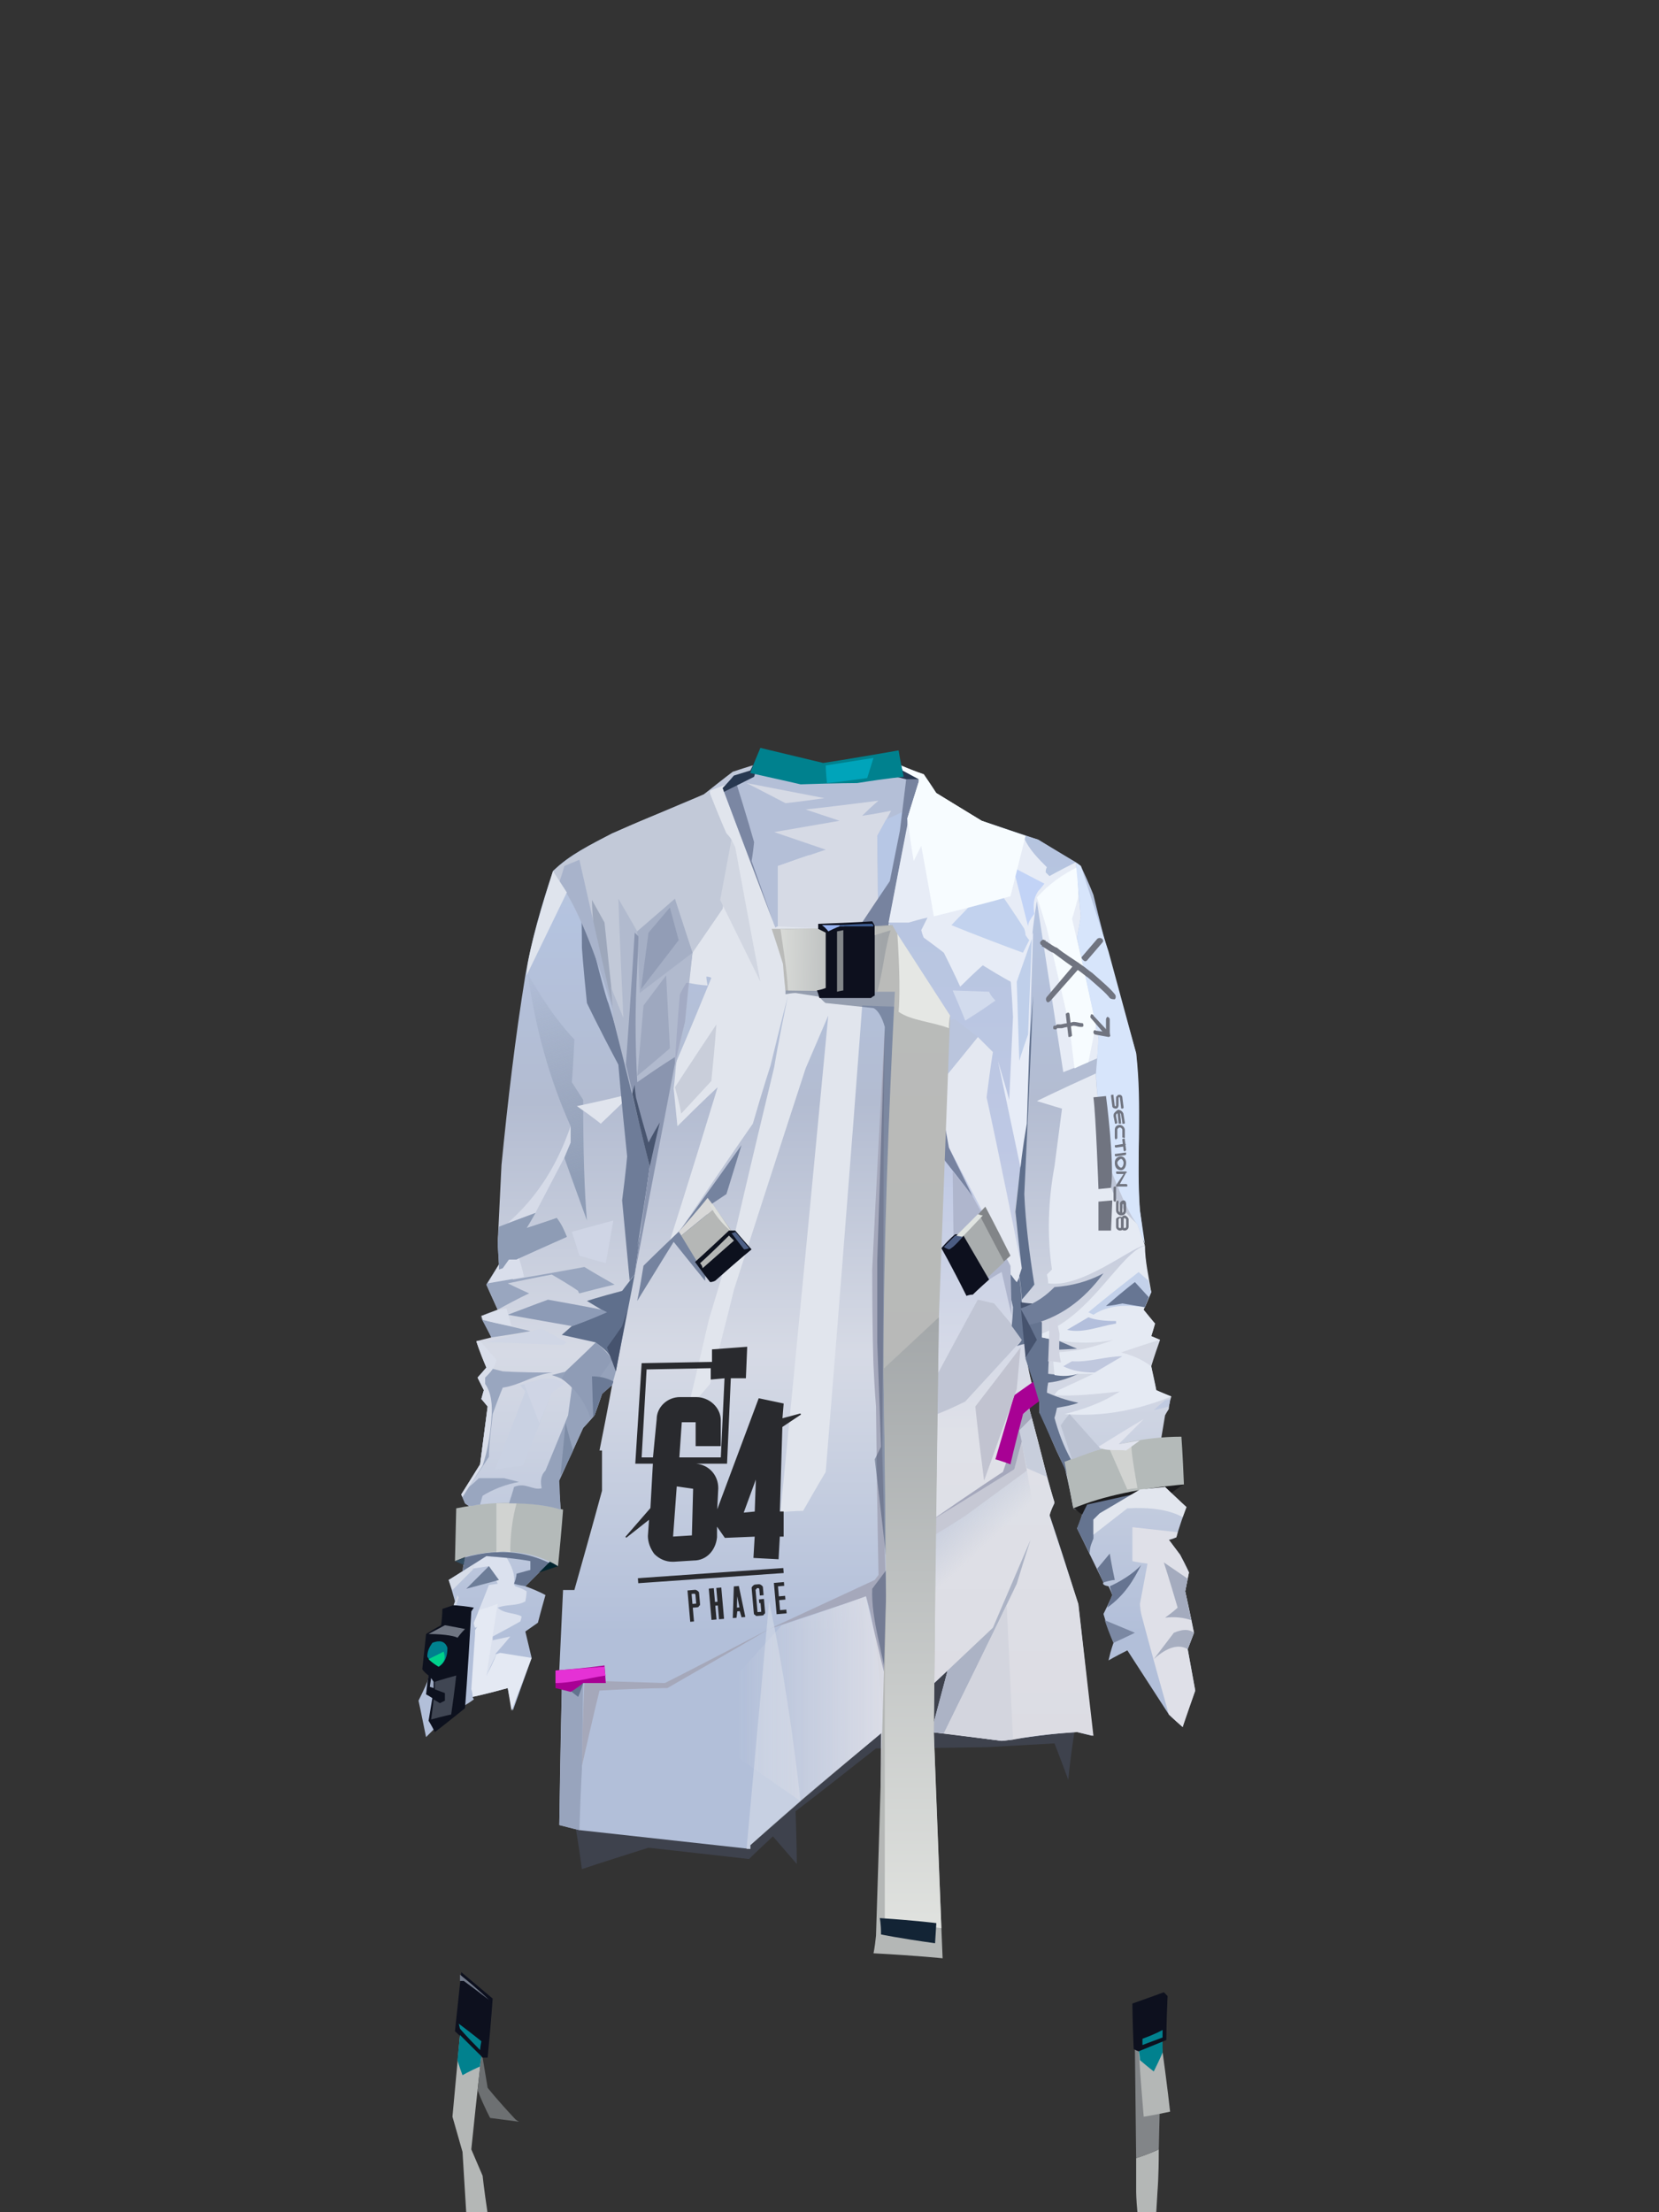 <?xml version="1.0" encoding="UTF-8"?><svg width="1320px" height="1760px" viewBox="0 0 1320 1760" version="1.1" xmlns="http://www.w3.org/2000/svg" xmlns:xlink="http://www.w3.org/1999/xlink"><rect x="0" y="0" width="1320" height="1760" fill="#333333" stroke="none"/><defs><linearGradient x1="50%" y1="0%" x2="50%" y2="80%" id="id-44478"><stop stop-color="#C2C9DA" offset="0%"></stop><stop stop-color="#B4C3DF" offset="18%"></stop><stop stop-color="#B3BCD1" offset="39%"></stop><stop stop-color="#D6DAE5" offset="68%"></stop><stop stop-color="#B2BFD9" offset="100%"></stop></linearGradient><linearGradient x1="50%" y1="5%" x2="50%" y2="100%" id="id-44479"><stop stop-color="#B5C4DF" offset="0%"></stop><stop stop-color="#BEC8E4" offset="35%"></stop><stop stop-color="#DFE1E8" offset="66%"></stop><stop stop-color="#DCDCE3" offset="100%"></stop></linearGradient><linearGradient x1="100%" y1="50%" x2="22%" y2="50%" id="id-44480"><stop stop-color="#DFE0E8" offset="0%"></stop><stop stop-color="#DFE0E8" offset="100%" stop-opacity="0"></stop></linearGradient><linearGradient x1="46%" y1="20%" x2="61%" y2="50%" id="id-44481"><stop stop-color="#C6CDDD" offset="0%"></stop><stop stop-color="#C6CDDC" offset="100%" stop-opacity="0"></stop></linearGradient><linearGradient x1="46%" y1="-11%" x2="52%" y2="87%" id="id-44482"><stop stop-color="#8F9DB6" offset="0%" stop-opacity="0"></stop><stop stop-color="#8F9DB6" offset="100%"></stop></linearGradient><linearGradient x1="50%" y1="0%" x2="50%" y2="100%" id="id-44483"><stop stop-color="#BABBB9" offset="0%"></stop><stop stop-color="#B4B7B6" offset="100%"></stop></linearGradient><linearGradient x1="91%" y1="51%" x2="0%" y2="50%" id="id-44484"><stop stop-color="#A1A5A8" offset="0%"></stop><stop stop-color="#D9DBD8" offset="100%"></stop></linearGradient><linearGradient x1="50%" y1="0%" x2="50%" y2="100%" id="id-44485"><stop stop-color="#A3A7A9" offset="0%"></stop><stop stop-color="#E0E2DF" offset="100%"></stop></linearGradient></defs><g transform=" translate(333,595)" id="id-44486"><g id="id-44487"><g transform=" translate(27,974)" id="id-44488"><path d=" M 28,192 C 25,172 24,162 24,162 C 18,148 15,141 15,141 C 20,92 23,67 23,67 C 11,56 6,50 6,50 C 2,93 0,115 0,115 L 8,143 L 11,192 C 22,192 28,192 28,192 Z" fill="#B4B7B6" id="id-44489"></path><path d=" M 30,116 C 45,118 53,119 53,119 C 51,118 50,117 50,117 C 35,101 28,92 28,92 L 24,68 C 23,67 23,67 23,67 L 20,94 C 26,109 30,116 30,116 Z" fill="#6D7072" id="id-44490"></path><path d=" M 2,47 C 17,61 24,68 24,68 C 27,68 28,68 28,68 C 31,37 32,21 32,21 L 7,0 L 2,47 Z" fill="#0D101E" id="id-44491"></path><path d=" M 23,55 C 22,60 22,62 22,62 C 11,51 6,45 6,45 L 5,41 C 17,50 23,55 23,55 Z" fill="#01828F" id="id-44492"></path><path d=" M 29,22 C 16,12 9,7 9,7 C 7,7 6,7 6,7 L 6,2 C 22,15 29,22 29,22 Z" fill="#717989" id="id-44493"></path><path d=" M 23,67 C 22,72 22,75 22,75 C 13,79 8,82 8,82 C 5,74 4,70 4,70 L 6,50 C 17,61 23,67 23,67 Z" fill="#01818E" id="id-44494"></path></g><g transform=" translate(568,990)" id="id-44495"><path d=" M 4,175 C 3,164 3,159 3,159 C 3,141 3,132 3,132 C 15,128 21,125 21,125 C 21,147 20,158 20,158 L 19,175 C 9,175 4,175 4,175 Z" fill="#B4B7B6" id="id-44496"></path><path d=" M 21,125 C 22,78 23,54 23,54 L 2,45 L 3,132 C 15,128 21,125 21,125 Z" fill="#828588" id="id-44497"></path><path d=" M 30,95 C 16,98 9,99 9,99 C 6,64 5,46 5,46 L 23,40 C 28,76 30,95 30,95 Z" fill="#B4B7B6" id="id-44498"></path><path d=" M 5,46 C 6,51 6,54 6,54 C 13,60 17,63 17,63 C 22,53 24,48 24,48 L 24,39 C 12,44 5,46 5,46 Z" fill="#01818E" id="id-44499"></path><path d=" M 1,45 C 0,21 0,9 0,9 C 17,3 25,0 25,0 C 27,2 28,3 28,3 C 27,26 27,38 27,38 L 5,47 C 2,46 1,45 1,45 Z" fill="#0D101E" id="id-44500"></path><path d=" M 8,42 C 8,39 8,37 8,37 C 19,33 24,30 24,30 L 24,36 C 13,40 8,42 8,42 Z" fill="#01818E" id="id-44501"></path></g><path d=" M 130,892 C 127,870 125,859 125,859 C 217,869 263,874 263,874 C 370,778 423,731 423,731 C 413,766 408,783 408,783 C 445,787 464,789 464,789 C 502,784 522,782 522,782 C 518,808 517,821 517,821 C 510,802 506,792 506,792 C 470,794 453,795 453,795 C 393,796 364,796 364,796 C 321,830 300,846 300,846 C 301,874 301,888 301,888 C 288,873 282,866 282,866 C 269,878 263,884 263,884 L 183,875 C 148,886 130,892 130,892 Z" fill="#485064" fill-opacity="0.544" id="id-44502"></path><path d=" M 12,781 C 8,785 6,787 6,787 C 2,767 0,758 0,758 C 5,748 7,743 7,743 C 8,740 8,739 8,739 C 22,699 29,679 29,679 C 26,668 24,662 24,662 C 32,657 35,655 35,655 C 36,647 37,644 37,644 C 39,617 40,603 40,603 C 38,602 37,601 37,601 C 35,596 34,594 34,594 C 44,578 49,570 49,570 C 53,539 55,524 55,524 C 52,520 50,518 50,518 C 51,514 52,511 52,511 C 49,505 47,501 47,501 C 52,496 54,493 54,493 C 48,479 46,472 46,472 C 54,470 58,469 58,469 C 52,457 50,452 50,452 C 59,449 63,447 63,447 C 57,434 54,427 54,427 C 61,416 64,411 64,411 C 64,400 63,394 63,394 C 65,353 66,332 66,332 C 71,281 77,230 85,181 C 90,152 98,125 107,98 C 120,85 137,77 154,68 C 203,47 227,37 227,37 C 242,25 250,19 250,19 C 262,15 269,13 269,13 C 345,14 384,14 384,14 C 396,19 402,21 402,21 C 409,31 412,36 412,36 C 436,51 448,58 448,58 C 478,68 493,73 493,73 C 506,81 512,85 512,85 C 522,91 527,94 527,94 C 534,109 537,117 537,117 C 547,159 559,201 571,243 C 575,299 572,334 573,345 C 573,361 574,368 574,368 C 577,387 578,416 583,433 C 578,442 576,447 576,447 C 583,455 586,458 586,458 C 584,465 583,468 583,468 C 588,470 590,471 590,471 C 585,485 583,492 583,492 C 586,505 587,511 587,511 C 595,515 599,516 599,516 C 597,522 597,526 597,526 C 595,529 594,531 594,531 C 592,543 591,549 591,549 C 593,575 594,588 594,588 C 605,599 611,604 611,604 C 605,620 603,628 603,628 C 599,630 597,630 597,630 C 603,638 606,642 606,642 C 611,651 613,656 613,656 C 611,666 610,671 610,671 C 615,693 617,704 617,704 C 614,712 612,717 612,717 C 616,739 618,750 618,750 C 615,759 611,768 608,779 C 600,772 597,769 597,769 C 575,735 564,718 564,718 C 554,723 549,726 549,726 C 551,717 553,712 553,712 C 547,697 545,689 545,689 C 551,677 552,674 552,674 C 551,671 549,667 549,667 C 543,666 545,664 545,664 C 531,635 524,621 524,621 C 527,614 528,610 528,610 C 525,607 523,606 523,606 C 522,606 521,605 521,605 C 517,583 514,572 514,572 C 506,558 496,530 494,529 C 494,523 494,520 494,520 C 491,510 490,504 490,504 C 490,501 490,499 490,499 C 486,490 484,486 484,486 C 486,499 488,506 488,506 C 487,520 486,526 486,526 C 499,576 506,601 506,601 C 503,607 502,610 502,610 C 518,658 525,682 525,682 C 533,751 536,786 536,786 C 528,784 524,783 524,783 C 505,784 485,787 464,790 C 427,785 408,783 408,783 L 421,734 L 368,784 C 333,813 298,842 264,873 C 264,875 264,876 264,876 C 173,866 128,861 128,861 C 117,858 112,857 112,857 C 113,785 114,749 114,749 C 113,739 112,734 112,734 C 114,691 115,670 115,670 C 121,670 124,670 124,670 C 139,617 146,591 146,591 C 146,570 146,559 146,559 C 145,559 144,559 144,559 C 151,524 154,507 154,507 C 148,511 146,514 146,514 C 142,526 140,531 140,531 C 134,538 131,541 131,541 C 118,570 111,584 111,584 C 113,599 113,606 113,606 C 110,636 109,651 109,651 C 101,654 97,655 97,655 C 89,663 85,667 85,667 C 96,671 101,674 101,674 C 97,688 95,696 95,696 L 85,703 L 90,724 L 75,766 C 72,754 71,748 71,748 C 53,753 43,755 43,755 C 44,757 44,757 44,757 C 40,760 38,761 38,761 L 12,781 Z" fill="url(#id-44478)" id="id-44503"></path><path d=" M 537,786 L 524,783 C 511,784 494,785 473,789 L 464,790 L 408,783 C 417,751 421,734 421,734 L 390,763 C 387,750 385,738 381,721 L 395,717 C 384,618 378,569 378,569 C 380,416 381,340 381,340 L 379,191 L 373,146 L 389,63 L 389,57 L 398,27 L 412,36 L 448,58 C 471,66 483,70 483,70 L 493,73 C 513,85 523,91 523,91 L 524,95 C 511,101 501,109 492,119 L 488,152 L 486,227 L 479,333 L 474,370 L 480,414 L 478,420 L 480,441 L 479,441 C 482,471 483,486 483,486 C 486,499 488,506 488,506 L 486,526 C 496,562 500,580 500,580 C 504,594 506,600 506,600 C 503,607 502,611 502,611 L 525,681 L 537,786 Z" fill="url(#id-44479)" id="id-44504"></path><path d=" M 214,527 C 226,513 232,506 232,506 C 245,456 251,431 251,431 C 289,313 308,255 308,255 C 320,227 326,213 326,213 C 301,477 288,608 288,608 C 300,607 306,607 306,607 C 318,586 324,576 324,576 C 344,329 353,205 353,205 C 376,206 388,206 388,206 C 387,233 387,246 387,246 C 397,376 402,441 402,441 C 408,403 411,385 411,385 C 415,273 416,217 416,217 C 388,165 374,139 374,139 L 245,29 L 232,34 C 223,120 218,163 218,163 C 216,179 215,187 215,187 C 225,189 230,189 230,189 C 229,184 229,182 229,182 C 232,182 233,183 233,183 C 215,227 205,250 205,250 C 204,264 203,271 203,271 C 205,291 206,301 206,301 C 227,280 238,270 238,270 C 213,352 200,392 200,392 C 207,385 210,381 210,381 C 247,326 266,299 266,299 C 275,268 280,253 280,253 C 289,216 294,197 294,197 C 286,235 283,254 283,254 C 262,341 252,385 252,385 L 231,455 C 220,503 214,527 214,527 Z" fill="#E1E5ED" id="id-44505"></path><path d=" M 227,37 C 230,35 231,34 231,34 C 240,57 245,68 245,68 C 248,71 249,73 249,73 L 242,128 L 218,163 L 163,215 C 148,182 133,142 118,115 L 107,98 C 143,67 194,53 227,37 Z" fill="#C2C9D8" id="id-44506"></path><path d=" M 112,857 C 123,860 128,861 128,861 C 129,829 130,813 130,813 L 131,744 L 114,749 L 112,857 Z" fill="#98A4BD" id="id-44507"></path><path d=" M 130,810 C 139,770 144,750 144,750 C 180,748 198,748 198,748 C 252,717 279,701 279,701 C 224,730 196,744 196,744 L 132,742 C 130,788 130,810 130,810 Z" fill="#A5A8BA" id="id-44508"></path><path d=" M 127,755 L 118,748 L 131,744 C 129,751 127,755 127,755 Z" fill="#62738E" id="id-44509"></path><path d=" M 121,751 C 113,749 109,748 109,748 C 109,739 109,734 109,734 C 135,732 148,730 148,730 L 149,744 L 131,744 C 125,749 121,751 121,751 Z" fill="#A80094" id="id-44510"></path><path d=" M 149,738 C 135,740 122,744 109,744 L 109,734 L 148,731 C 148,736 149,738 149,738 Z" fill="#E531D5" id="id-44511"></path><path d=" M 279,701 C 317,688 343,680 356,675 C 369,715 369,793 374,846 C 375,846 376,845 376,845 C 373,776 373,732 372,677 C 370,600 369,561 369,561 C 370,430 370,365 370,365 C 370,269 371,222 371,222 C 364,351 361,415 361,415 C 361,466 362,491 362,491 C 363,513 364,524 364,524 C 365,613 366,658 366,658 L 363,662 C 307,688 279,701 279,701 Z" fill="#A5A8BB" id="id-44512"></path><path d=" M 264,873 L 264,876 C 262,876 261,876 261,876 C 273,745 279,679 279,679 C 290,731 298,785 304,838 L 264,873 Z" fill="#D1D8E6" fill-opacity="0.660" id="id-44513"></path><path d=" M 356,675 C 367,722 373,746 373,746 C 375,767 376,778 376,778 L 383,944 L 367,942 L 368,784 C 325,820 304,838 304,838 C 246,798 218,777 218,777 L 289,698 C 334,683 356,675 356,675 Z" fill="url(#id-44480)" id="id-44514"></path><path d=" M 408,783 C 415,784 418,784 418,784 C 457,705 476,665 476,665 C 483,642 487,630 487,630 L 457,700 L 421,734 C 412,767 408,783 408,783 Z" fill="#ACB3C5" id="id-44515"></path><path d=" M 473,789 L 464,790 C 434,786 418,784 418,784 L 468,682 L 473,789 Z" fill="#D3D5DE" id="id-44516"></path><path d=" M 407,616 C 406,677 406,707 406,707 C 461,634 488,598 488,598 C 483,568 480,553 480,553 L 474,574 C 429,602 407,616 407,616 Z" fill="url(#id-44481)" id="id-44517"></path><path d=" M 406,629 C 426,617 435,611 435,611 L 484,575 L 480,553 L 474,574 L 406,616 C 406,625 406,629 406,629 Z" fill="#C6C8D4" id="id-44518"></path><path d=" M 484,573 C 495,578 500,580 500,580 C 492,549 488,533 488,533 L 478,543 C 482,563 484,573 484,573 Z" fill="#C8CEDC" id="id-44519"></path><path d=" M 480,552 L 474,574 C 429,602 406,616 406,616 C 445,589 465,576 465,576 L 481,530 L 486,526 L 488,533 L 478,543 L 480,552 Z" fill="#A5A8BC" id="id-44520"></path><path d=" M 498,517 C 486,525 481,530 481,530 C 474,556 471,570 471,570 C 463,567 459,566 459,566 C 469,532 474,515 474,515 L 491,503 L 498,517 Z" fill="#A80194" id="id-44521"></path><path d=" M 450,583 C 445,544 443,524 443,524 C 467,493 479,477 479,477 L 476,510 C 459,558 450,583 450,583 Z" fill="#C1C3D0" id="id-44522"></path><path d=" M 410,531 C 412,511 412,500 412,500 C 434,459 445,439 445,439 C 454,441 458,442 458,442 C 474,461 481,470 481,470 L 435,520 C 419,528 410,531 410,531 Z" fill="#C0C5D4" id="id-44523"></path><path d=" M 483,474 C 478,475 476,476 476,476 C 479,473 480,471 480,471 C 475,464 472,460 472,460 C 473,450 473,445 473,445 C 468,423 466,412 466,412 C 473,421 476,425 476,425 C 478,422 478,421 478,421 C 480,435 480,442 480,442 C 491,452 496,457 496,457 C 496,465 496,469 496,469 C 505,471 510,472 510,472 C 519,476 524,478 524,478 C 509,479 502,479 502,479 C 501,492 501,498 501,498 C 509,499 517,499 525,498 C 518,501 511,504 501,505 C 500,510 500,513 500,513 C 507,516 515,519 525,521 C 520,523 514,524 508,525 C 507,530 506,533 506,533 C 509,544 513,555 519,566 C 556,582 575,590 575,590 C 553,603 542,609 542,609 C 538,613 537,614 537,614 C 537,624 537,629 537,629 C 536,632 534,635 534,641 L 524,621 L 528,610 L 514,573 L 494,529 L 494,521 L 489,504 L 483,486 C 483,478 483,474 483,474 Z" fill="#657490" id="id-44524"></path><path d=" M 37,764 C 21,777 13,783 13,783 C 10,777 8,774 8,774 C 10,762 11,756 11,756 C 8,754 6,753 6,753 C 7,743 8,738 8,738 C 4,735 3,733 3,733 C 5,715 6,705 6,705 C 14,700 18,698 18,698 C 19,690 19,685 19,685 C 25,683 28,682 28,682 C 39,683 44,684 44,684 L 42,687 C 39,739 37,764 37,764 Z" fill="#0D111E" id="id-44525"></path><path d=" M 16,731 C 11,728 8,725 7,723 C 7,718 9,715 11,712 C 16,710 21,710 23,716 C 23,723 21,728 16,731 Z" fill="#00818E" id="id-44526"></path><path d=" M 8,725 L 20,719 C 22,725 20,728 16,731 C 11,728 9,726 8,725 Z" fill="#00D28B" id="id-44527"></path><path d=" M 10,773 C 21,770 26,769 26,769 C 29,748 30,738 30,738 C 19,741 13,743 13,743 L 13,749 L 21,752 L 21,758 L 17,760 L 12,757 C 11,767 10,773 10,773 Z" fill="#404653" id="id-44528"></path><polygon points="12 748 9 747 10 740 12 743" fill="#9EABC3" id="id-44529"></polygon><path d=" M 31,708 C 34,704 36,702 37,701 C 27,699 21,698 21,698 L 8,705 C 22,705 30,707 31,708 Z" fill="#6F7582" id="id-44530"></path><path d=" M 44,730 L 54,738 C 59,727 62,721 62,721 C 61,721 61,721 61,721 C 69,712 73,707 73,707 C 63,709 59,710 59,710 C 59,708 59,707 59,707 C 74,699 81,695 81,695 C 82,692 82,691 82,691 C 77,688 68,689 63,684 C 71,681 78,683 85,679 C 86,674 86,671 86,671 C 83,669 80,668 77,667 C 76,666 76,665 76,665 C 77,657 74,651 70,644 C 59,644 54,643 54,643 C 42,651 36,654 36,654 C 49,652 56,651 56,651 C 61,660 63,665 63,665 L 56,666 C 51,679 48,686 48,686 C 50,694 50,699 50,699 L 44,725 L 44,730 Z" fill="#DBE1EE" id="id-44531"></path><path d=" M 43,755 C 43,751 42,749 42,749 C 44,720 45,705 45,705 C 45,703 45,702 45,702 C 46,700 47,699 47,699 C 46,700 45,700 45,700 C 44,698 44,696 44,696 C 47,689 48,686 48,686 C 58,683 63,681 63,681 C 57,719 54,738 54,738 C 60,727 62,721 62,721 L 65,720 L 90,724 L 74,766 L 71,748 C 53,753 43,755 43,755 Z" fill="#E4E9F3" id="id-44532"></path><path d=" M 64,662 L 38,669 L 56,651 C 61,658 64,662 64,662 Z" fill="#6D7D98" id="id-44533"></path><path d=" M 27,670 C 37,660 43,654 43,654 L 45,649 L 24,662 C 26,668 27,670 27,670 Z" fill="#D7DDE9" id="id-44534"></path><path d=" M 28,682 C 29,682 30,682 30,682 C 31,678 32,676 32,676 L 31,674 C 29,680 28,682 28,682 Z" fill="#D1D7E4" id="id-44535"></path><path d=" M 85,667 C 79,666 76,665 76,665 C 78,660 78,657 78,657 C 85,655 89,654 89,654 L 89,647 C 78,645 67,644 54,643 L 35,655 L 37,644 C 66,636 89,640 109,651 L 97,655 C 89,663 85,667 85,667 Z" fill="#657490" id="id-44536"></path><path d=" M 105,647 L 96,656 L 99,655 L 111,651 C 107,648 105,647 105,647 Z" fill="#00242E" id="id-44537"></path><path d=" M 111,651 C 114,621 115,606 115,606 C 88,599 60,599 30,605 L 29,647 L 39,643 C 70,636 93,640 111,651 Z" fill="#B4BAB9" id="id-44538"></path><path d=" M 78,601 C 75,612 73,625 73,640 C 69,639 66,639 62,640 L 62,601 C 68,601 74,601 78,601 Z" fill="#D1D3D1" id="id-44539"></path><path d=" M 49,602 C 50,598 51,595 51,595 C 59,590 69,586 80,584 C 72,582 68,581 68,581 C 54,581 48,581 48,581 C 43,586 40,588 40,588 C 51,572 56,564 56,564 C 56,553 58,541 59,530 C 64,516 67,509 67,509 C 81,507 93,498 107,497 C 80,497 67,496 67,496 L 59,494 L 46,472 C 54,470 58,469 58,469 C 79,466 89,464 89,464 L 51,455 L 49,452 C 59,449 63,447 63,447 C 79,438 88,434 88,434 C 77,429 71,426 71,426 C 95,421 106,419 106,419 C 120,427 127,432 127,432 C 127,433 128,434 128,434 C 147,429 156,427 156,427 C 140,418 132,413 132,413 C 94,420 75,423 75,423 C 77,412 78,407 78,407 C 104,395 118,389 118,389 C 116,384 113,379 110,374 C 94,380 86,382 86,382 C 91,374 93,370 93,370 L 64,381 L 63,395 L 64,411 L 54,427 L 63,447 L 49,452 L 58,469 L 46,472 L 54,493 L 47,501 L 52,511 L 50,518 L 55,524 L 49,570 L 34,594 L 37,601 L 40,603 L 43,603 C 47,602 49,602 49,602 Z" fill="#99A6BF" id="id-44540"></path><path d=" M 35,596 L 34,594 L 49,570 L 55,524 L 50,518 L 52,511 L 47,501 L 54,493 C 48,479 46,472 46,472 C 48,472 49,472 49,472 C 58,482 62,487 62,487 C 61,493 57,497 53,501 C 53,505 53,506 53,506 C 58,513 59,523 58,534 C 57,547 55,559 51,571 L 35,596 Z" fill="#D9DEEA" id="id-44541"></path><path d=" M 83,571 C 68,573 61,574 61,574 C 77,533 85,512 85,512 C 82,509 81,507 81,507 C 92,504 98,502 98,502 L 106,513 C 91,552 83,571 83,571 Z" fill="#C9D1E2" id="id-44542"></path><path d=" M 96,537 L 84,506 C 93,504 98,502 98,502 C 106,501 112,502 116,506 L 106,513 C 100,529 96,537 96,537 Z" fill="#CFD5E5" id="id-44543"></path><path d=" M 72,601 C 75,592 76,588 76,588 C 85,584 91,591 98,589 C 97,584 97,579 101,575 C 113,546 119,531 119,531 C 121,516 122,509 122,509 C 119,504 113,501 106,499 C 130,493 142,490 142,490 C 142,479 141,473 141,473 C 146,477 150,481 152,484 C 153,486 155,490 157,496 L 154,507 L 146,514 L 140,531 L 131,541 L 112,583 L 113,606 C 104,603 90,601 72,601 Z" fill="#95A2BB" id="id-44544"></path><path d=" M 137,534 C 133,521 125,510 114,502 L 117,496 C 133,481 141,473 141,473 C 148,479 152,483 154,487 L 144,501 L 140,531 C 138,533 137,534 137,534 Z" fill="#8F9CB6" id="id-44545"></path><path d=" M 155,504 C 149,501 144,500 138,500 L 139,532 L 140,531 L 146,514 L 154,507 C 155,505 155,504 155,504 Z" fill="#6B7A96" id="id-44546"></path><path d=" M 123,559 C 119,545 117,537 117,537 L 113,579 C 120,566 123,559 123,559 Z" fill="#7E8DA7" id="id-44547"></path><path d=" M 157,496 C 167,445 172,419 172,419 C 165,428 162,432 162,432 C 143,437 134,440 134,440 C 144,446 149,449 149,449 C 131,457 122,460 122,460 L 114,467 L 141,473 C 146,477 151,480 154,487 C 156,493 157,496 157,496 Z" fill="#5F6F8C" id="id-44548"></path><path d=" M 157,496 C 152,483 150,477 150,477 C 158,466 162,460 162,460 L 166,448 C 160,480 157,496 157,496 Z" fill="#46536E" id="id-44549"></path><path d=" M 122,460 C 88,454 71,451 71,451 C 92,443 103,439 103,439 C 131,444 146,447 146,447 L 150,449 C 132,457 122,460 122,460 Z" fill="#8D9BB6" id="id-44550"></path><path d=" M 128,404 C 124,391 122,385 122,385 C 144,379 155,376 155,376 L 149,410 C 135,406 128,404 128,404 Z" fill="#CFD5E5" id="id-44551"></path><path d=" M 134,376 C 122,343 116,326 116,326 C 119,318 121,314 121,314 C 121,306 121,301 121,301 C 104,263 93,223 87,180 C 97,197 108,215 124,232 C 123,255 122,266 122,266 L 131,280 C 131,321 132,353 134,376 Z" fill="url(#id-44482)" id="id-44552"></path><path d=" M 126,285 C 139,294 145,299 145,299 L 170,275 C 141,282 126,285 126,285 Z" fill="#E0E4ED" id="id-44553"></path><path d=" M 71,378 L 93,370 L 116,326 L 121,314 L 121,301 C 111,330 96,356 71,378 Z" fill="#D6DBE8" id="id-44554"></path><path d=" M 172,419 C 169,422 168,424 168,424 C 164,381 162,360 162,360 C 165,337 166,325 166,325 C 161,277 159,252 159,252 C 142,220 134,203 134,203 C 131,174 130,159 130,159 C 130,133 129,120 129,120 C 142,171 149,199 151,203 C 163,241 174,285 184,333 C 176,390 172,419 172,419 Z" fill="#6E7C98" id="id-44555"></path><path d=" M 156,213 C 145,170 140,149 140,149 C 138,131 138,121 138,121 L 148,139 C 153,189 156,213 156,213 Z" fill="#9DA7BB" id="id-44556"></path><path d=" M 112,107 C 115,98 116,94 116,94 L 128,89 L 156,213 C 140,160 125,124 112,107 Z" fill="#A8B3CB" id="id-44557"></path><path d=" M 86,181 L 118,115 L 107,98 C 93,142 86,170 86,181 Z" fill="#DFE4ED" id="id-44558"></path><path d=" M 159,120 C 169,137 174,146 174,146 C 194,129 204,121 204,121 C 213,149 218,163 218,163 L 212,218 L 174,398 C 181,355 184,333 184,333 C 165,255 155,216 155,216 C 154,198 153,190 153,190 L 163,215 C 160,151 159,120 159,120 Z" fill="#B1BACE" id="id-44559"></path><polygon points="176 195 218 163 204 120 174 146" fill="#A5AFC5" id="id-44560"></polygon><path d=" M 172,147 C 174,149 175,150 175,150 C 174,186 171,206 174,266 C 194,252 204,246 204,246 L 204,251 L 172,419 C 180,361 184,333 184,333 L 165,252 C 170,182 172,147 172,147 Z" fill="#8A95AF" id="id-44561"></path><path d=" M 177,192 C 181,162 183,147 183,147 C 194,134 200,127 200,127 L 207,153 C 187,179 177,192 177,192 Z" fill="#929DB6" id="id-44562"></path><path d=" M 174,261 C 191,247 200,239 200,239 C 198,200 197,181 197,181 L 179,205 C 176,242 174,261 174,261 Z" fill="#9EA8BF" id="id-44563"></path><path d=" M 204,252 C 206,215 208,196 208,196 C 211,190 213,187 213,187 L 215,187 L 212,218 C 206,241 204,252 204,252 Z" fill="#A3ABC4" id="id-44564"></path><path d=" M 53,473 C 83,466 98,462 98,462 C 111,469 118,473 118,473 C 116,474 115,475 115,475 L 60,473 C 55,473 53,473 53,473 Z" fill="#D0D6E5" id="id-44565"></path><path d=" M 74,460 L 70,446 L 63,447 L 50,452 L 51,455 C 66,459 74,460 74,460 Z" fill="#DADFEB" id="id-44566"></path><path d=" M 84,421 L 55,426 C 61,416 64,411 64,411 L 72,407 C 76,407 78,407 78,407 L 80,406 C 83,416 84,421 84,421 Z" fill="#D9DEEB" id="id-44567"></path><path d=" M 64,411 C 64,413 64,415 64,415 L 67,414 L 72,407 L 78,407 L 80,406 L 118,389 C 116,384 114,379 110,374 L 86,382 L 93,370 L 64,381 L 63,395" fill="#8E9CB5" id="id-44568"></path><path d=" M 282,138 C 283,141 284,143 284,143 C 285,142 286,142 286,142 C 286,110 286,94 286,94 C 311,85 324,81 324,81 C 365,61 385,51 385,51 C 387,34 388,25 388,25 C 383,23 380,23 380,23 L 264,18 L 251,22 L 242,32 C 269,103 282,138 282,138 Z" fill="#B4BFD7" id="id-44569"></path><path d=" M 249,73 C 251,77 252,79 252,79 C 265,150 272,186 272,186 L 240,121 C 246,89 249,73 249,73 Z" fill="#D1D6E1" id="id-44570"></path><path d=" M 242,32 C 248,26 251,22 251,22 C 262,57 267,75 267,75 C 266,85 265,90 265,90 L 282,138 C 255,67 242,32 242,32 Z" fill="#7B87A3" id="id-44571"></path><path d=" M 286,142 C 339,145 366,146 366,146 C 365,95 365,70 365,70 C 373,56 376,50 376,50 C 361,53 353,54 353,54 C 361,46 366,42 366,42 C 327,47 308,49 308,49 C 326,55 335,58 335,58 L 283,67 L 324,81 L 286,94 C 286,126 286,142 286,142 Z" fill="#D6DAE5" id="id-44572"></path><path d=" M 292,44 C 271,33 261,28 261,28 L 323,40 C 302,43 292,44 292,44 Z" fill="#D6DAE5" id="id-44573"></path><path d=" M 385,51 C 384,61 383,66 383,66 C 378,92 375,106 375,106 L 366,120 L 365,70 L 372,57 C 381,53 385,51 385,51 Z" fill="#B7C7E5" id="id-44574"></path><path d=" M 347,148 C 364,147 373,146 373,146 C 383,91 389,63 389,63 C 389,58 389,56 389,56 C 395,37 398,27 398,27 L 398,25 L 388,25 L 383,66 L 375,106 C 356,134 347,148 347,148 Z" fill="#77839F" id="id-44575"></path><path d=" M 292,180 C 292,191 292,196 292,196 C 297,195 300,195 300,195 C 313,197 319,198 319,198 C 322,202 324,203 324,203 L 362,207 C 366,209 369,215 371,222 C 367,346 365,408 365,408 C 365,451 365,473 365,473 C 367,528 368,556 368,556 C 365,562 363,566 363,566 C 370,624 373,653 373,653 L 361,669 C 360,694 370,721 373,746 C 375,767 376,778 376,778 C 377,794 378,803 378,803 C 388,799 393,797 393,797 C 392,772 388,748 381,721 C 391,718 395,717 395,717 C 384,618 378,569 378,569 C 386,556 390,550 390,550 C 383,544 380,541 380,541 C 386,539 388,538 388,538 C 389,540 389,541 389,541 C 398,538 403,536 403,536 C 392,489 401,439 395,391 C 389,304 386,261 386,261 C 386,234 391,206 386,180 C 323,180 292,180 292,180 Z" fill="#384865" opacity="0.452" id="id-44576"></path><path d=" M 257,316 C 225,361 208,384 208,384 C 189,402 179,412 179,412 C 176,431 174,440 174,440 C 193,409 203,393 203,393 C 219,413 228,424 228,424 C 229,384 230,365 230,365 L 245,355 C 253,329 257,316 257,316 Z" fill="#75839F" id="id-44577"></path><path d=" M 237,220 C 215,253 204,270 204,270 C 208,284 209,291 209,291 L 233,265 C 236,235 237,220 237,220 Z" fill="#C9CEDA" id="id-44578"></path><path d=" M 374,139 C 379,139 385,139 390,139 C 400,136 405,135 405,135 C 402,141 400,145 400,145 C 401,149 402,151 402,151 C 413,159 418,163 418,163 C 427,181 431,190 431,190 C 443,178 449,173 449,173 C 465,183 473,187 473,187 C 479,171 482,163 482,163 C 486,156 488,152 488,152 C 490,132 492,122 492,122 C 506,213 513,258 513,258 C 531,251 540,247 540,247 C 541,236 541,230 541,230 C 530,177 524,151 524,151 C 526,140 527,134 527,134 C 524,106 523,91 523,91 C 509,98 502,102 502,102 C 500,100 499,99 499,99 C 499,96 500,95 500,95 C 493,88 486,81 482,72 L 448,58 L 412,36 L 398,27 L 389,56 L 389,61 C 379,113 374,139 374,139 Z" fill="#E7ECF6" id="id-44579"></path><path d=" M 485,142 C 477,110 473,95 473,95 C 490,104 498,108 498,108 C 495,112 493,114 493,114 C 489,120 489,126 490,132 C 487,136 485,139 485,142 Z" fill="#C2D3F6" id="id-44580"></path><path d=" M 424,141 C 446,118 457,107 457,107 C 474,131 482,144 482,144 C 483,147 483,149 483,149 C 485,152 486,153 486,153 L 481,163 C 443,149 424,141 424,141 Z" fill="#C2D2EE" id="id-44581"></path><path d=" M 384,14 L 385,18 L 398,25 L 398,27 C 392,46 389,56 389,56 C 392,79 394,90 394,90 C 398,82 400,78 400,78 C 407,116 410,134 410,134 C 451,124 471,118 471,118 L 483,70 L 448,58 L 412,36 L 402,21 C 390,17 384,14 384,14 Z" fill="#F7FCFF" id="id-44582"></path><path d=" M 492,119 C 502,108 512,101 524,95 C 525,111 525,118 525,118 C 522,130 520,136 520,136 C 533,192 539,220 539,220 C 535,240 533,250 533,250 C 526,253 522,255 522,255 C 519,232 518,221 518,221 L 500,144 C 495,127 492,119 492,119 Z" fill="#F7FCFF" id="id-44583"></path><path d=" M 539,259 C 508,273 492,281 492,281 C 505,285 512,287 512,287 C 508,318 506,333 506,333 C 501,360 500,388 504,415 C 501,418 500,419 500,419 C 501,423 501,426 501,426 C 527,430 565,399 577,396 C 578,396 578,396 578,396 C 559,401 535,452 496,466 C 496,468 496,469 496,469 C 514,473 533,475 553,471 C 539,476 524,481 502,481 C 502,485 501,488 501,488 C 504,488 505,488 505,488 L 506,499 C 512,500 518,500 525,498 C 533,498 537,498 537,498 C 518,507 509,511 509,511 C 507,513 506,515 506,515 C 522,516 540,514 558,512 C 544,521 530,526 514,530 C 539,532 567,529 599,516 L 587,511 C 584,498 583,492 583,492 C 575,486 567,483 559,481 C 579,474 590,471 590,471 L 583,468 C 585,462 586,458 586,458 L 577,447 L 583,433 C 581,421 578,408 578,396 C 574,385 572,379 572,379 C 560,368 550,355 549,339 C 542,295 539,269 539,259 Z" fill="#E5EAF3" id="id-44584"></path><path d=" M 578,395 C 574,385 572,379 572,379 C 564,371 547,327 546,321 C 542,298 540,277 539,259 L 540,247 L 541,230 L 524,151 L 527,134 L 523,91 C 526,93 527,94 527,94 L 549,162 L 571,243 C 576,285 571,327 574,368 L 578,395 Z" fill="#D7E5FB" id="id-44585"></path><path d=" M 476,425 C 479,418 480,414 480,414 C 462,323 452,278 452,278 C 455,254 457,242 457,242 C 449,234 445,230 445,230 C 425,255 414,268 414,268 C 414,291 414,303 414,303 C 449,369 468,405 471,413 L 468,414 C 473,422 476,425 476,425 Z" fill="#E4E8F1" id="id-44586"></path><path d=" M 425,337 L 426,417 C 445,421 454,423 454,423 C 460,419 464,417 464,417 L 472,452 L 471,412 L 441,357 C 430,343 425,337 425,337 Z" fill="#AFB6CD" id="id-44587"></path><path d=" M 415,283 C 414,308 413,321 413,321 C 432,345 441,357 441,357 L 422,318 C 418,295 415,283 415,283 Z" fill="#7783A0" id="id-44588"></path><path d=" M 451,365 C 446,370 444,373 444,373 C 456,399 462,412 462,412 L 471,404 C 458,378 451,365 451,365 Z" fill="#828588" id="id-44589"></path><path d=" M 446,371 C 459,396 466,409 466,409 C 451,423 444,430 444,430 L 424,395 C 438,379 446,371 446,371 Z" fill="#A9ADAE" id="id-44590"></path><path d=" M 454,423 C 445,431 441,435 441,435 C 438,435 436,436 436,436 C 423,410 416,398 416,398 C 423,390 427,387 427,387 L 433,387 C 447,411 454,423 454,423 Z" fill="#0D101E" id="id-44591"></path><path d=" M 445,371 C 448,372 449,372 449,372 C 433,389 425,397 425,397 L 423,393 C 437,379 445,371 445,371 Z" fill="#E0E4E1" id="id-44592"></path><path d=" M 422,399 C 419,398 418,397 418,397 C 424,391 427,388 427,388 L 433,389 C 427,396 423,399 422,399 Z" fill="#4B5C82" id="id-44593"></path><path d=" M 479,441 C 485,442 488,442 488,442 C 495,449 499,453 499,453 C 490,457 486,459 486,459 L 492,471 L 483,485 C 480,456 479,441 479,441 Z" fill="#46536E" id="id-44594"></path><path d=" M 581,424 C 575,419 573,417 573,417 C 546,438 533,449 533,449 L 537,451 C 549,443 563,443 578,445 L 583,433 C 581,427 581,424 581,424 Z" fill="#C3D1EA" id="id-44595"></path><path d=" M 578,445 C 566,443 560,442 560,442 C 551,444 547,444 547,444 C 562,431 570,425 570,425 L 581,437 C 579,442 578,445 578,445 Z" fill="#677693" id="id-44596"></path><path d=" M 555,456 C 555,458 555,458 555,458 C 542,460 529,466 516,463 L 533,453 C 538,455 545,456 555,456 Z" fill="#B3BFDC" id="id-44597"></path><path d=" M 511,489 C 505,488 501,488 501,488 C 502,465 502,453 502,453 C 505,452 507,452 507,452 L 510,466 C 510,473 509,481 511,488" fill="#D1D4E1" id="id-44598"></path><path d=" M 513,492 C 518,489 520,488 520,488 C 533,489 547,484 560,484 L 538,497 C 527,497 519,495 513,492 Z" fill="#C0C8DE" id="id-44599"></path><path d=" M 598,518 C 596,519 594,519 594,519 C 588,524 585,527 585,527 L 597,524 C 598,520 598,518 598,518 Z" fill="#C0CAE1" id="id-44600"></path><path d=" M 528,610 L 532,602 C 573,593 594,588 594,588 C 597,591 599,593 599,593 C 605,588 609,586 609,586 C 599,586 594,586 594,586 C 574,588 555,591 537,596 L 521,603 L 521,605 L 523,606 C 526,609 528,610 528,610 Z" fill="#1C1C1E" id="id-44601"></path><path d=" M 521,605 C 545,595 575,589 609,586 C 608,561 607,548 607,548 C 577,548 546,555 514,568 L 521,605 Z" fill="#B4BAB9" id="id-44602"></path><path d=" M 564,590 C 569,589 572,589 572,589 C 568,566 566,553 568,552 L 549,556 C 559,579 564,590 564,590 Z" fill="#D1D3D1" id="id-44603"></path><path d=" M 574,551 C 567,556 563,559 563,559 C 556,558 546,560 541,556 C 565,541 577,534 577,534 L 557,554 C 568,552 574,551 574,551 Z" fill="#E1E4EE" id="id-44604"></path><path d=" M 520,566 C 514,548 511,539 511,539 C 515,533 518,530 518,530 L 543,558 C 538,559 531,562 520,566 Z" fill="#BBC2D2" id="id-44605"></path><path d=" M 486,459 C 509,454 529,440 545,418 C 532,425 519,428 506,429 C 499,436 491,442 479,446 C 484,455 486,459 486,459 Z" fill="#6F7D99" id="id-44606"></path><path d=" M 480,439 C 487,431 490,427 490,427 C 486,402 483,378 482,355 C 487,250 489,197 489,197 C 484,265 481,299 481,299 C 481,317 478,342 475,369 C 478,399 480,414 480,414 L 478,420 C 480,433 480,439 480,439 Z" fill="#5F6F8C" id="id-44607"></path><path d=" M 479,334 C 467,277 461,249 461,249 C 467,269 470,280 470,280 C 472,236 473,214 473,214 C 472,193 471,183 471,183 C 483,159 489,147 489,147 L 484,299 C 480,322 479,334 479,334 Z" fill="#E7ECF7" id="id-44608"></path><path d=" M 478,249 L 476,186 C 484,163 488,152 488,152 L 485,228 C 480,242 478,249 478,249 Z" fill="#BFCFEA" id="id-44609"></path><path d=" M 414,268 C 416,234 416,217 416,217 L 427,216 L 445,230 L 414,268 Z" fill="#BAC5DD" id="id-44610"></path><path d=" M 242,32 C 243,34 243,35 243,35 C 259,27 267,23 267,23 C 270,13 271,9 271,9 L 269,8 L 264,18 L 251,22 C 245,29 242,32 242,32 Z" fill="#283850" id="id-44611"></path><polygon points="388 25 380 23 384 14 385 18 398 25" fill="#283850" id="id-44612"></polygon><path d=" M 264,20 C 291,26 304,29 304,29 C 334,28 349,28 349,28 C 374,24 386,23 386,23 C 383,9 382,2 382,2 C 342,9 322,12 322,12 L 272,0 C 266,14 264,20 264,20 Z" fill="#00818E" id="id-44613"></path><path d=" M 325,28 C 324,19 324,14 324,14 C 349,10 362,8 362,8 L 357,24 C 336,27 325,28 325,28 Z" fill="#00A4BA" id="id-44614"></path><path d=" M 435,217 C 451,207 459,201 459,201 C 455,197 454,194 454,194 L 425,193 C 432,209 435,217 435,217 Z" fill="#D2DBED" id="id-44615"></path><path d=" M 608,779 C 600,772 597,769 597,769 C 582,716 575,689 575,689 C 574,684 574,681 574,681 C 578,660 580,649 580,649 C 572,648 568,647 568,647 C 568,629 568,620 568,620 L 604,624 L 603,628 L 597,630 L 606,642 L 613,656 L 610,671 L 617,704 L 612,717 L 618,750 L 608,779 Z" fill="#DFE0E8" id="id-44616"></path><path d=" M 612,717 C 605,713 596,715 585,725 L 601,704 C 608,701 613,701 617,704 C 614,712 612,717 612,717 Z" fill="#A7AEC0" id="id-44617"></path><path d=" M 615,694 C 609,692 602,691 594,692 C 601,687 604,684 604,684 C 597,660 593,648 593,648 L 612,661 L 610,671 C 613,687 615,694 615,694 Z" fill="#A4ABBE" id="id-44618"></path><path d=" M 553,712 C 564,707 570,704 570,704 L 546,694 C 550,706 553,712 553,712 Z" fill="#7B88A3" id="id-44619"></path><path d=" M 548,684 C 562,674 569,662 575,650 C 569,657 557,664 550,667 L 552,674 C 549,681 548,684 548,684 Z" fill="#667491" id="id-44620"></path><path d=" M 545,664 C 551,662 554,662 554,662 C 551,648 550,641 550,641 L 540,653 C 543,660 545,664 545,664 Z" fill="#6A7893" id="id-44621"></path><path d=" M 537,626 C 555,612 564,605 564,605 C 582,604 597,606 608,612 L 611,604 L 594,588 L 574,590 L 542,609 L 537,614 C 537,622 537,626 537,626 Z" fill="#E2E6EE" id="id-44622"></path><path d=" M 184,333 C 189,310 192,298 192,298 C 186,308 183,314 183,314 C 176,290 173,278 173,278 C 172,271 172,268 172,268 L 170,275 C 179,314 184,333 184,333 Z" fill="#48556F" id="id-44623"></path><path d=" M 207,385 C 223,367 230,358 230,358 C 234,363 236,366 236,366 L 209,388 C 208,386 207,385 207,385 Z" fill="#D8D8D8" id="id-44624"></path><path d=" M 209,388 C 220,406 226,416 226,416 L 254,391 L 236,366 C 218,381 209,388 209,388 Z" fill="#B5B7B6" id="id-44625"></path><path d=" M 234,363 C 232,363 232,364 232,364 C 236,372 242,379 249,385 C 239,370 234,363 234,363 Z" fill="#DDDFDC" id="id-44626"></path><path d=" M 220,409 C 228,420 232,425 232,425 C 234,425 236,424 236,424 C 255,407 265,399 265,399 C 256,389 252,384 252,384 L 247,384 C 229,401 220,409 220,409 Z" fill="#0D111E" id="id-44627"></path><path d=" M 224,410 C 226,412 226,414 226,414 C 243,399 251,392 251,392 L 247,388 C 232,403 224,410 224,410 Z" fill="#B5B7B6" id="id-44628"></path><path d=" M 259,399 C 252,390 249,386 249,386 C 251,386 252,385 252,385 L 263,398 C 261,399 259,399 259,399 Z" fill="#4D5F85" id="id-44629"></path><path d=" M 29,647 L 36,650 L 37,644 C 32,646 29,647 29,647 Z" fill="#334D60" id="id-44630"></path></g><g transform=" translate(281,138)" id="id-44631"><path d=" M 0,6 C 6,24 9,34 9,34 C 10,48 11,55 11,55 C 27,55 36,55 36,55 C 68,56 84,56 84,56 C 94,56 98,56 98,56 C 93,155 89,255 89,356 C 91,476 91,537 91,537 C 86,717 83,807 83,807 C 82,817 81,821 81,821 C 118,823 136,825 136,825 C 131,705 129,645 129,645 C 130,562 130,520 130,520 C 132,384 133,316 133,316 C 139,155 142,75 142,75 C 126,52 110,28 96,3 C 52,6 20,6 0,6 Z" fill="url(#id-44483)" id="id-44632"></path><path d=" M 7,6 C 9,21 12,37 13,55 L 84,56 C 89,39 90,19 96,3 C 35,6 6,7 7,6 Z" fill="url(#id-44484)" id="id-44633"></path><path d=" M 101,72 C 111,79 128,80 141,85 C 141,78 142,75 142,75 L 100,10 C 102,40 102,61 101,72 Z" fill="#E5E7E4" id="id-44634"></path><path d=" M 89,356 L 133,315 C 130,535 129,645 129,645 C 133,749 135,801 135,801 C 105,797 90,796 90,796 L 90,606 L 91,537 C 90,416 89,356 89,356 Z" fill="url(#id-44485)" id="id-44635"></path><path d=" M 87,806 C 87,797 86,793 86,793 C 116,795 131,797 131,797 L 130,813 C 101,809 87,806 87,806 Z" fill="#132435" id="id-44636"></path><path d=" M 36,55 C 41,54 43,53 43,53 C 43,24 43,9 43,9 C 39,7 37,6 37,6 C 37,3 37,2 37,2 C 66,1 80,0 80,0 C 82,3 82,4 82,4 C 82,41 82,59 82,59 C 80,60 79,61 79,61 L 38,61 C 37,57 36,55 36,55 Z" fill="#0D101E" id="id-44637"></path><path d=" M 52,56 C 56,55 57,55 57,55 C 57,23 57,7 57,7 L 52,8 C 52,40 52,56 52,56 Z" fill="#828689" id="id-44638"></path><path d=" M 45,8 C 51,5 54,4 54,4 C 57,4 58,4 58,4 C 57,3 57,3 57,3 L 40,3 C 44,6 45,8 45,8 Z" fill="#98B3F0" id="id-44639"></path><path d=" M 80,2 C 81,3 81,4 81,4 C 63,4 54,4 54,4 L 54,3 C 71,2 80,2 80,2 Z" fill="#3F5F95" id="id-44640"></path><path d=" M 96,3 C 95,6 95,7 95,7 L 82,11 L 82,4 C 91,4 96,3 96,3 Z" fill="#BABCB9" id="id-44641"></path></g><path d=" M 221,681 L 218,681 L 218,692 L 215,692 L 215,667 L 221,667 C 222,667 223,668 223,668 C 224,669 224,669 224,670 L 224,678 C 224,679 224,680 223,680 C 223,681 222,681 221,681 Z M 220,670 L 218,670 L 218,678 L 220,678 C 221,678 221,678 221,678 C 221,678 221,678 221,677 L 221,671 C 221,671 221,671 221,671 C 221,671 221,670 220,670 Z M 238,692 L 238,681 L 236,681 L 236,692 L 232,692 L 232,667 L 236,667 L 236,678 L 238,678 L 238,667 L 242,667 L 242,692 L 238,692 Z M 249,692 L 252,667 L 256,667 L 259,692 L 256,692 L 255,687 L 253,687 L 252,692 L 249,692 Z M 254,675 L 253,684 L 255,684 L 254,675 L 254,675 Z M 271,682 L 271,679 L 275,679 L 275,689 C 275,690 275,691 274,691 C 274,692 273,692 272,692 L 269,692 C 268,692 267,692 267,691 C 266,691 266,690 266,689 L 266,670 C 266,669 266,669 267,668 C 267,668 268,667 269,667 L 272,667 C 273,667 274,668 274,668 C 275,669 275,669 275,670 L 275,676 L 272,676 L 272,671 C 272,671 272,671 272,671 C 272,671 272,670 271,670 L 270,670 C 270,670 270,671 269,671 C 269,671 269,671 269,671 L 269,688 C 269,689 269,689 269,689 C 270,689 270,689 270,689 L 271,689 C 272,689 272,689 272,689 C 272,689 272,689 272,688 L 272,682 L 271,682 Z M 284,692 L 284,667 L 292,667 L 292,670 L 287,670 L 287,678 L 292,678 L 292,681 L 287,681 L 287,689 L 292,689 L 292,692 L 284,692 Z" transform=" translate(253,680) rotate(-5) translate(-253,-680)" fill="#292A2E" id="id-44642"></path><g transform=" translate(494,151)" fill="#707480" id="id-44643" fill-rule="nonzero"><path d=" M 38,18 C 37,19 36,19 35,18 C 34,17 33,16 34,15 L 46,1 C 47,0 49,0 50,1 C 51,2 51,3 50,4 L 38,18 Z" id="id-44503"></path><path d=" M 2,6 C 1,6 0,4 1,3 C 2,2 3,1 4,2 C 5,2 5,2 5,3 C 6,3 6,3 7,4 C 9,5 11,7 14,8 C 20,13 27,17 34,22 C 37,24 39,26 42,28 C 50,35 57,41 60,45 C 61,46 61,48 60,49 C 59,49 57,49 56,48 C 53,44 47,39 39,32 C 36,30 34,28 31,26 C 24,22 18,17 11,12 C 8,11 6,9 4,8 C 4,8 3,7 2,7 C 2,7 2,6 2,6 Z" id="id-44503"></path><path d=" M 28,21 C 29,20 30,19 31,20 C 32,21 33,23 32,24 L 9,50 C 8,51 7,52 6,51 C 5,50 5,48 6,47 L 28,21 Z" id="id-44503"></path><path d=" M 21,61 C 21,60 22,60 22,60 C 23,59 24,60 24,61 L 26,78 C 26,78 25,79 24,79 C 23,79 23,79 23,78 L 21,61 Z" id="id-44503"></path><path d=" M 13,73 C 12,73 11,73 11,72 C 11,71 11,70 12,70 C 12,70 12,70 13,70 C 13,70 13,70 14,69 C 15,69 16,69 17,69 C 21,68 24,68 27,67 C 30,67 32,68 34,68 C 35,68 35,69 35,70 C 35,71 34,71 33,71 C 31,71 29,70 27,70 C 24,71 21,71 18,72 C 17,72 15,72 14,72 C 14,72 14,73 13,73 C 13,73 13,73 13,73 Z" id="id-44503"></path><path d=" M 41,64 C 40,63 41,62 41,61 C 42,61 43,61 43,62 L 56,76 C 56,76 56,77 56,78 C 55,78 54,78 53,78 L 41,64 Z" id="id-44503"></path><path d=" M 53,65 C 53,64 54,63 54,63 C 55,63 56,64 56,65 L 56,77 C 57,78 56,79 55,79 L 44,77 C 43,76 43,76 43,75 C 43,74 44,73 45,74 L 53,75 L 53,65 Z" id="id-44503"></path></g><g transform=" translate(536,275)" fill="#707480" id="id-44651"><path d=" M 24,12 C 23,12 23,12 23,11 L 22,3 C 22,3 22,3 22,3 C 22,3 21,3 21,3 C 21,3 21,3 21,4 L 21,9 C 21,11 20,12 19,12 C 17,12 16,11 16,10 L 15,2 C 15,1 15,1 16,1 C 16,1 16,1 17,1 C 17,1 17,1 17,2 L 18,10 C 18,10 18,10 19,10 C 19,10 19,10 19,9 L 19,4 C 19,3 19,2 20,2 C 20,1 21,1 22,1 C 23,1 24,2 24,3 L 25,11 C 25,12 24,12 24,12 L 24,12 Z" id="id-44503"></path><path d=" M 19,24 C 18,24 18,24 18,23 L 17,18 C 17,17 17,16 18,15 C 19,14 20,13 21,13 C 23,13 25,15 25,17 L 26,23 C 26,24 26,24 25,24 C 25,24 25,24 24,24 C 24,24 24,24 24,23 L 23,17 C 23,16 22,15 21,15 C 20,15 20,16 20,16 C 19,16 19,17 19,18 L 20,23 C 20,24 19,24 19,24 L 19,24 Z" id="id-44503"></path><path d=" M 22,24 C 21,24 21,24 21,23 L 20,14 C 20,14 20,14 20,14 C 20,13 21,13 21,13 C 21,13 21,13 22,14 C 22,14 22,14 22,14 L 23,23 C 23,24 23,24 23,24 C 22,24 22,24 22,24 L 22,24 Z" id="id-44503"></path><path d=" M 19,37 C 19,37 18,36 18,35 L 18,29 C 18,27 19,25 22,25 C 24,25 26,27 26,29 L 26,34 C 26,35 26,35 26,35 C 25,36 25,36 25,35 C 24,35 24,35 24,35 L 24,29 C 24,28 23,27 22,27 C 21,27 20,28 20,29 L 20,35 C 20,36 20,36 19,36 L 19,37 Z" id="id-44503"></path><path d=" M 26,46 C 25,46 25,45 25,45 L 24,37 C 24,36 24,36 25,36 C 25,36 25,36 26,36 C 26,36 26,36 26,37 L 27,45 C 27,45 26,46 26,46 L 26,46 Z" id="id-44503"></path><path d=" M 19,43 C 18,43 18,42 18,42 C 18,41 18,41 19,41 L 25,40 C 26,40 26,40 26,40 C 27,40 27,41 26,41 C 26,41 26,42 26,42 L 19,43 L 19,43 Z" id="id-44503"></path><path d=" M 19,50 C 18,50 18,49 18,49 C 18,48 18,48 19,48 L 26,47 C 26,47 26,47 27,47 C 27,48 27,48 27,48 C 27,49 26,49 26,49 L 19,50 L 19,50 Z" id="id-44503"></path><path d=" M 23,61 C 20,61 18,59 18,55 C 18,52 20,50 23,50 C 25,50 27,52 27,55 C 27,59 25,61 23,61 Z M 23,52 C 22,52 20,54 20,55 C 20,57 22,59 23,59 C 24,59 25,57 25,55 C 25,54 24,52 23,52 Z" id="id-44659" fill-rule="nonzero"></path><path d=" M 27,74 L 20,74 C 20,74 20,74 19,74 C 19,74 19,73 19,73 L 25,64 L 20,64 C 19,64 19,63 19,63 C 19,62 19,62 20,62 L 26,62 C 27,62 27,62 27,62 C 28,63 28,63 27,63 L 22,72 L 27,72 C 28,72 28,73 28,73 C 28,74 28,74 27,74 L 27,74 Z" id="id-44503"></path><path d=" M 18,86 C 18,86 17,86 17,85 L 17,75 C 17,74 18,74 18,74 C 19,74 19,74 19,75 L 19,85 C 19,86 19,86 18,86 L 18,86 Z" id="id-44503"></path><path d=" M 23,97 C 21,97 19,95 19,93 L 19,87 C 19,86 20,85 20,85 C 21,85 21,86 21,87 L 21,93 C 21,94 22,94 22,95 L 22,88 C 22,86 24,85 25,85 C 26,85 27,86 27,88 L 27,93 C 27,95 26,97 23,97 L 23,97 Z M 25,87 C 25,87 25,87 25,88 C 24,88 24,88 24,88 L 24,95 C 25,94 25,94 25,93 L 25,88 C 25,88 25,88 25,87 C 25,87 25,87 25,87 L 25,87 Z" id="id-44659" fill-rule="nonzero"></path><path d=" M 22,109 C 21,109 19,108 19,106 L 19,100 C 19,99 21,98 22,98 C 24,98 25,99 25,100 L 25,106 C 25,108 24,109 22,109 Z M 22,99 C 22,99 21,100 21,100 L 21,106 C 21,107 22,107 22,107 C 23,107 23,107 23,106 L 23,100 C 23,100 23,99 22,99 L 22,99 Z" id="id-44659" fill-rule="nonzero"></path><path d=" M 26,109 C 24,109 23,108 23,106 L 23,100 C 23,99 24,97 26,97 C 27,97 29,99 29,100 L 29,106 C 29,108 27,109 26,109 Z M 26,99 C 25,99 25,100 25,100 L 25,106 C 25,107 25,107 26,107 C 26,107 27,107 27,106 L 27,100 C 27,100 26,99 26,99 L 26,99 Z" id="id-44659" fill-rule="nonzero"></path><path d=" M 1,3 L 11,2 C 11,2 18,55 15,75 L 5,76 C 5,76 3,18 1,3 Z" id="id-44503"></path><polygon points="5 86 16 85 15 109 5 109" id="id-44503"></polygon></g><g transform=" translate(165,477)" stroke="#292A2E" fill="#292A2E" id="id-44667"><path d=" M 122,131 L 124,63 L 139,53 L 124,57 L 125,45 L 106,41 L 72,132 L 73,112 C 73,102 66,94 56,93 L 43,92 L 80,92 L 83,24 L 95,24 L 96,0 L 69,2 L 69,12 L 13,13 L 8,92 L 22,92 L 20,128 L 0,151 L 19,136 L 18,150 C 18,155 20,160 23,164 C 27,168 32,170 37,170 C 37,170 38,170 38,170 L 54,169 C 64,169 71,161 72,151 L 72,141 L 79,151 L 103,150 L 102,167 L 121,168 L 122,150 L 125,150 L 125,131 L 122,131 Z M 25,57 L 22,88 L 12,88 L 16,17 L 68,16 L 68,25 L 79,24 L 76,88 L 42,88 L 44,59 L 56,59 L 56,78 L 75,78 L 75,58 C 75,48 66,40 56,40 L 43,40 C 33,40 25,48 25,57 L 25,57 Z M 53,150 L 37,151 L 40,110 L 54,112 L 53,150 Z M 103,131 L 93,132 L 104,102 L 103,131 Z" id="id-44659" fill-rule="nonzero"></path><polygon points="10 180 125 180 125 183 10 183" transform=" translate(68,181) rotate(-4) translate(-68,-181)" id="id-44669"></polygon></g></g></svg>